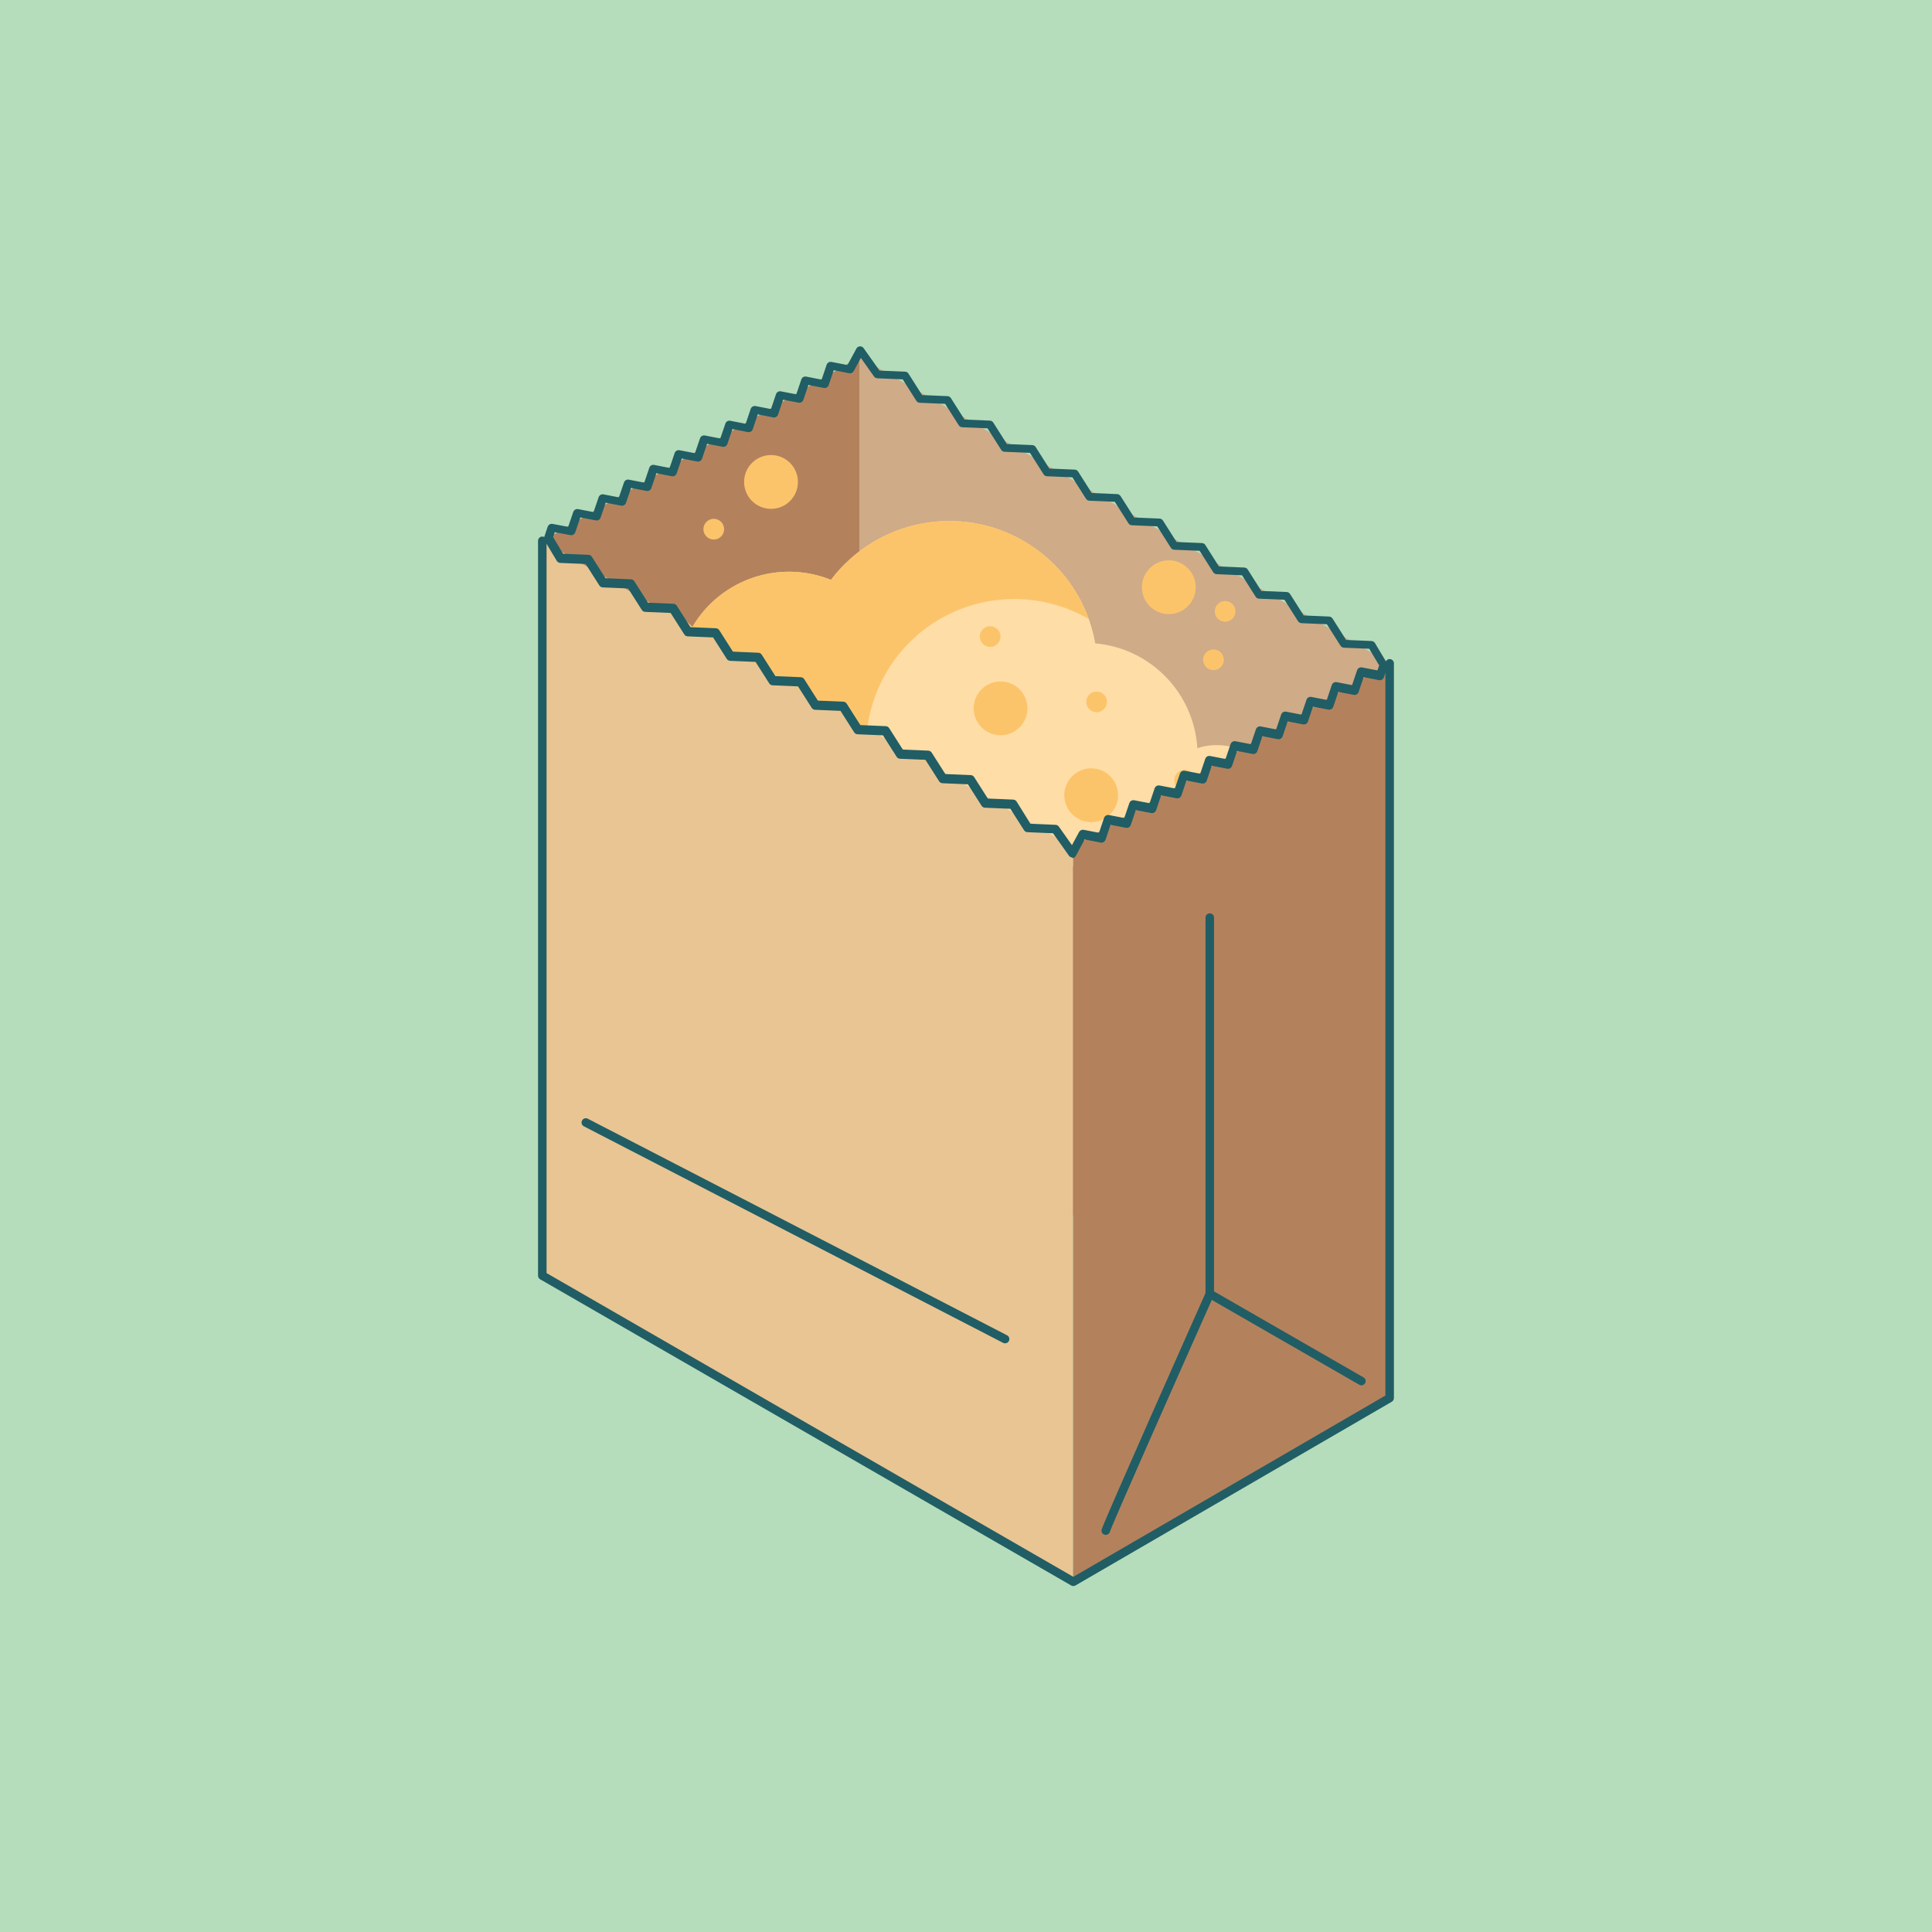 <?xml version="1.0" encoding="UTF-8"?><svg id="Layer_1" xmlns="http://www.w3.org/2000/svg" viewBox="0 0 414.38 414.38"><defs><style>.cls-1{fill:#215d64;}.cls-2{fill:#cfab87;}.cls-3{fill:#e9c593;}.cls-4{fill:#b5ddbb;}.cls-5{fill:#b3825d;}.cls-6{fill:#ffdda6;}.cls-7{fill:#fcc46a;}</style></defs><rect class="cls-4" width="414.38" height="414.38"/><g id="Group_791"><g id="Group_765"><path id="Path_1040" class="cls-5" d="M116.47,273.59l67.85-39.41V76.57l-67.85,39.4v157.62Z"/></g><g id="Group_766"><path id="Path_1041" class="cls-2" d="M184.32,234.18l113.75,65.67v-157.62l-113.75-65.67v157.62Z"/></g><g id="Group_783"><g id="Group_767"><path id="Path_1042" class="cls-6" d="M264.08,160.18c-2.4-.58-4.92-.48-7.27.29-.73-11.88-10.04-21.43-21.89-22.48-3.08-17.3-19.59-28.83-36.89-25.75-7.9,1.4-14.97,5.74-19.81,12.14-11.04-4.45-23.67-.16-29.71,10.09-5.23-5.23-13.71-5.24-18.94-.01-5.23,5.23-5.24,13.71-.01,18.94,4.58,4.58,11.77,5.23,17.1,1.55,4.56,12.47,18.37,18.87,30.83,14.31,1.61-.59,3.15-1.35,4.6-2.27,8.09,7.43,19.45,10.16,30.04,7.21,6.76,11.42,21.51,15.2,32.93,8.43,1.48-.87,2.85-1.9,4.11-3.07,3.51,6.51,11.64,8.94,18.15,5.43,6.51-3.51,8.94-11.64,5.43-18.15-1.81-3.35-4.96-5.78-8.66-6.66h0Z"/></g><g id="Group_775"><g id="Group_768"><path id="Path_1043" class="cls-7" d="M225,129.36c3,.72,5.87,1.87,8.54,3.42-5.95-16.53-24.17-25.11-40.7-19.16-5.81,2.09-10.89,5.83-14.61,10.75-1.1-.44-2.23-.8-3.38-1.08-10.28-2.47-20.96,2.06-26.33,11.17-5.23-5.23-13.71-5.24-18.94-.01-5.23,5.23-5.24,13.71-.01,18.94,4.57,4.58,11.77,5.23,17.09,1.55,4.56,12.47,18.37,18.87,30.83,14.31,1.61-.59,3.15-1.35,4.6-2.27,1.7,1.56,3.56,2.93,5.55,4.09-5.96-16.53,2.61-34.75,19.14-40.71,5.84-2.11,12.18-2.45,18.21-1h0Z"/></g><g id="Group_769"><circle id="Ellipse_193" class="cls-7" cx="214.6" cy="151.93" r="5.77"/></g><g id="Group_770"><circle id="Ellipse_194" class="cls-7" cx="234.04" cy="170.56" r="5.77"/></g><g id="Group_771"><circle id="Ellipse_195" class="cls-7" cx="235.2" cy="150.54" r="2.22"/></g><g id="Group_772"><circle id="Ellipse_196" class="cls-7" cx="198.61" cy="164.33" r="2.22"/></g><g id="Group_773"><circle id="Ellipse_197" class="cls-7" cx="212.37" cy="136.53" r="2.22"/></g><g id="Group_774"><circle id="Ellipse_198" class="cls-7" cx="254.07" cy="167.34" r="2.22"/></g></g><g id="Group_779"><g id="Group_776"><circle id="Ellipse_199" class="cls-7" cx="250.69" cy="125.95" r="5.77"/></g><g id="Group_777"><circle id="Ellipse_200" class="cls-7" cx="260.27" cy="141.51" r="2.22"/></g><g id="Group_778"><circle id="Ellipse_201" class="cls-7" cx="262.77" cy="131.13" r="2.22"/></g></g><g id="Group_782"><g id="Group_780"><circle id="Ellipse_202" class="cls-7" cx="165.37" cy="103.37" r="5.77"/></g><g id="Group_781"><circle id="Ellipse_203" class="cls-7" cx="153.09" cy="113.5" r="2.22"/></g></g></g><g id="Group_784"><path id="Path_1044" class="cls-5" d="M230.15,339.26l67.85-39.41v-157.61l-67.85,39.4v157.62Z"/></g><g id="Group_785"><path id="Path_1045" class="cls-1" d="M237.16,329.2c-.08,0-.16-.01-.24-.03-.48-.13-.77-.62-.64-1.1.44-1.67,20.13-45.9,22.37-50.94.21-.46.75-.67,1.21-.46.46.21.67.75.46,1.21h0c-8.72,19.59-21.86,49.26-22.27,50.67-.12.39-.48.66-.89.66Z"/></g><g id="Group_786"><path id="Path_1046" class="cls-1" d="M292.01,297.13c-.16,0-.32-.04-.46-.12l-32.53-18.71c-.29-.16-.46-.47-.46-.8v-80.65c-.02-.51.37-.93.88-.95s.93.37.95.88c0,.02,0,.05,0,.08v80.12l32.07,18.45c.44.25.59.81.33,1.25-.16.28-.47.46-.79.46h0Z"/></g><g id="Group_787"><path id="Path_1047" class="cls-3" d="M116.32,273.59l113.75,65.67v-157.62l-113.75-65.67v157.62Z"/></g><g id="Group_788"><path id="Path_1048" class="cls-1" d="M230.02,183.92c-.3,0-.58-.14-.75-.39l-3.42-4.81-5.48-.23c-.3-.01-.57-.17-.73-.42l-2.93-4.6-5.45-.23c-.3-.01-.57-.17-.73-.42l-2.93-4.6-5.45-.23c-.3-.01-.57-.17-.73-.42l-2.93-4.6-5.45-.23c-.3-.01-.57-.17-.73-.42l-2.93-4.6-5.45-.23c-.3-.01-.57-.17-.73-.42l-2.93-4.6-5.45-.23c-.3-.01-.57-.17-.73-.42l-2.93-4.6-5.45-.23c-.3-.01-.57-.17-.73-.42l-2.93-4.6-5.45-.23c-.3-.01-.57-.17-.73-.42l-2.93-4.6-5.45-.23c-.3-.01-.57-.17-.73-.42l-2.93-4.6-5.45-.23c-.3-.01-.57-.17-.73-.42l-2.93-4.6-5.45-.23c-.3-.01-.57-.17-.73-.42l-2.93-4.6-5.45-.23c-.31-.01-.59-.18-.75-.44l-2.61-4.36c-.14-.23-.17-.51-.08-.76l.74-2.2c.15-.43.59-.69,1.04-.61l3.36.63,1.09-3.2c.15-.43.59-.69,1.04-.6l3.31.64,1.09-3.2c.15-.43.59-.69,1.04-.6l3.31.64,1.09-3.2c.15-.43.59-.69,1.04-.6l3.31.64,1.08-3.2c.15-.43.59-.69,1.04-.6l3.31.65,1.09-3.2c.15-.43.59-.69,1.04-.6l3.31.64,1.09-3.2c.15-.43.59-.69,1.04-.6l3.31.64,1.09-3.2c.15-.43.59-.69,1.04-.6l3.31.65,1.08-3.2c.15-.43.59-.69,1.04-.6l3.31.64,1.08-3.2c.15-.43.59-.69,1.04-.6l3.31.64,1.08-3.2c.15-.43.59-.69,1.04-.6l3.31.65,1.08-3.2c.15-.43.59-.69,1.04-.6l3.43.67,1.91-3.53c.24-.45.79-.61,1.24-.37.12.07.23.16.31.28l3.41,4.81,5.48.23c.3.01.57.17.73.42l2.92,4.6,5.45.23c.3.01.57.17.73.42l2.92,4.6,5.44.23c.3.01.57.17.73.42l2.92,4.6,5.45.23c.3.01.57.17.73.43l2.92,4.6,5.45.23c.3.01.57.17.73.42l2.92,4.6,5.44.23c.3.01.57.17.74.42l2.92,4.6,5.44.23c.3.01.57.17.73.42l2.92,4.6,5.44.23c.3.01.57.17.73.42l2.92,4.6,5.44.23c.3.01.57.17.73.42l2.92,4.6,5.44.23c.3.01.57.17.73.43l2.92,4.6,5.44.23c.3.01.57.17.74.42l2.92,4.6,5.44.23c.31.01.59.18.75.44l2.6,4.36c.14.23.17.51.08.77l-.77,2.22c-.15.43-.59.69-1.04.6l-3.31-.64-1.08,3.2c-.15.43-.59.69-1.04.6l-3.31-.64-1.08,3.2c-.15.43-.59.69-1.04.6l-3.31-.64-1.08,3.2c-.15.43-.59.69-1.04.61l-3.31-.64-1.08,3.2c-.15.43-.59.69-1.04.61l-3.3-.64-1.08,3.2c-.15.44-.59.7-1.04.61l-3.31-.64-1.08,3.2c-.15.44-.59.7-1.04.61l-3.31-.64-1.08,3.2c-.15.43-.59.69-1.04.61l-3.31-.64-1.08,3.2c-.15.43-.59.69-1.04.61l-3.31-.64-1.08,3.2c-.15.43-.59.69-1.04.61l-3.31-.64-1.08,3.2c-.15.43-.59.69-1.04.6l-3.3-.64-1.08,3.2c-.15.44-.59.7-1.04.61l-3.43-.67-1.9,3.53c-.15.28-.43.46-.75.48v-.06ZM220.93,176.68l5.46.23c.28.01.54.15.71.38l2.82,3.98,1.52-2.82c.19-.35.59-.54.98-.47l3.3.64,1.08-3.2c.15-.43.59-.69,1.04-.61l3.3.64,1.08-3.2c.15-.43.59-.69,1.04-.61l3.31.64,1.08-3.2c.15-.43.59-.69,1.04-.61l3.31.64,1.08-3.2c.15-.43.59-.69,1.04-.6l3.31.64,1.08-3.2c.15-.43.59-.69,1.04-.6l3.31.64,1.08-3.2c.15-.43.59-.69,1.04-.61l3.31.64,1.08-3.2c.15-.43.59-.69,1.04-.61l3.3.64,1.08-3.2c.15-.43.59-.69,1.04-.61l3.31.64,1.08-3.2c.15-.43.59-.69,1.04-.6l3.31.64,1.08-3.2c.15-.43.59-.69,1.04-.61l3.31.64,1.08-3.2c.15-.43.59-.69,1.04-.6l3.32.64.37-1.07-2.13-3.57-5.43-.23c-.3-.01-.58-.17-.74-.43l-2.92-4.6-5.44-.23c-.3-.01-.57-.17-.74-.42l-2.92-4.6-5.44-.23c-.3-.01-.57-.17-.73-.42l-2.92-4.6-5.44-.23c-.3-.01-.57-.17-.74-.42l-2.92-4.6-5.44-.23c-.3-.01-.57-.17-.73-.42l-2.92-4.6-5.45-.23c-.3-.01-.57-.17-.73-.43l-2.92-4.6-5.44-.23c-.3-.01-.57-.17-.74-.42l-2.92-4.6-5.45-.23c-.3-.01-.57-.17-.73-.42l-2.92-4.6-5.45-.23c-.3-.01-.57-.17-.73-.43l-2.92-4.6-5.44-.23c-.3-.01-.57-.17-.73-.42l-2.92-4.6-5.45-.23c-.3-.01-.57-.17-.73-.42l-2.92-4.6-5.45-.23c-.28-.01-.54-.15-.71-.39l-2.82-3.98-1.53,2.83c-.19.35-.59.54-.98.46l-3.31-.65-1.08,3.2c-.15.43-.59.69-1.04.6l-3.31-.64-1.08,3.2c-.15.43-.59.69-1.04.6l-3.31-.64-1.08,3.2c-.15.43-.59.69-1.04.6l-3.31-.65-1.08,3.2c-.15.43-.59.69-1.04.6l-3.31-.65-1.09,3.2c-.15.43-.59.69-1.04.6l-3.31-.64-1.09,3.2c-.15.43-.59.69-1.04.6l-3.31-.64-1.09,3.2c-.15.43-.59.69-1.04.6l-3.31-.65-1.08,3.2c-.15.43-.59.69-1.04.6l-3.31-.64-1.09,3.2c-.15.43-.59.69-1.04.6l-3.31-.64-1.09,3.2c-.15.43-.59.69-1.04.6l-3.31-.64-1.09,3.2c-.15.43-.59.69-1.04.6l-3.36-.63-.35,1.04,2.14,3.58,5.44.23c.3.01.57.17.73.42l2.93,4.6,5.45.23c.3.01.57.17.73.42l2.93,4.6,5.45.23c.3.01.57.17.73.42l2.93,4.6,5.45.23c.3.01.57.17.73.42l2.93,4.6,5.45.23c.3.01.57.17.73.42l2.93,4.6,5.45.23c.3.01.57.17.73.42l2.93,4.6,5.45.23c.3.01.57.17.73.42l2.93,4.6,5.45.23c.3.01.57.17.73.42l2.93,4.6,5.45.23c.3.01.57.17.74.42l2.93,4.6,5.45.23c.3.01.57.17.73.42l2.93,4.6,5.45.23c.3.01.57.17.73.42l2.9,4.66Z"/></g><g id="Group_789"><path id="Path_1049" class="cls-1" d="M230.22,340.18c-.16,0-.32-.04-.46-.12l-113.9-65.67c-.29-.16-.46-.47-.46-.8V115.96c.02-.51.45-.9.95-.88.48.02.86.4.88.88v157.09l112.98,65.15,66.93-38.88v-157.08c.02-.51.45-.9.95-.88.48.02.86.4.88.88v157.61c0,.33-.17.63-.46.8l-67.85,39.41c-.14.08-.3.12-.46.12Z"/></g><g id="Group_790"><path id="Path_1050" class="cls-1" d="M215.57,288.12c-.15,0-.29-.03-.42-.1l-89.93-46.45c-.45-.24-.62-.79-.38-1.24.23-.44.78-.61,1.22-.39l89.93,46.45c.45.23.63.78.4,1.23-.16.31-.47.5-.82.5h0Z"/></g></g></svg>